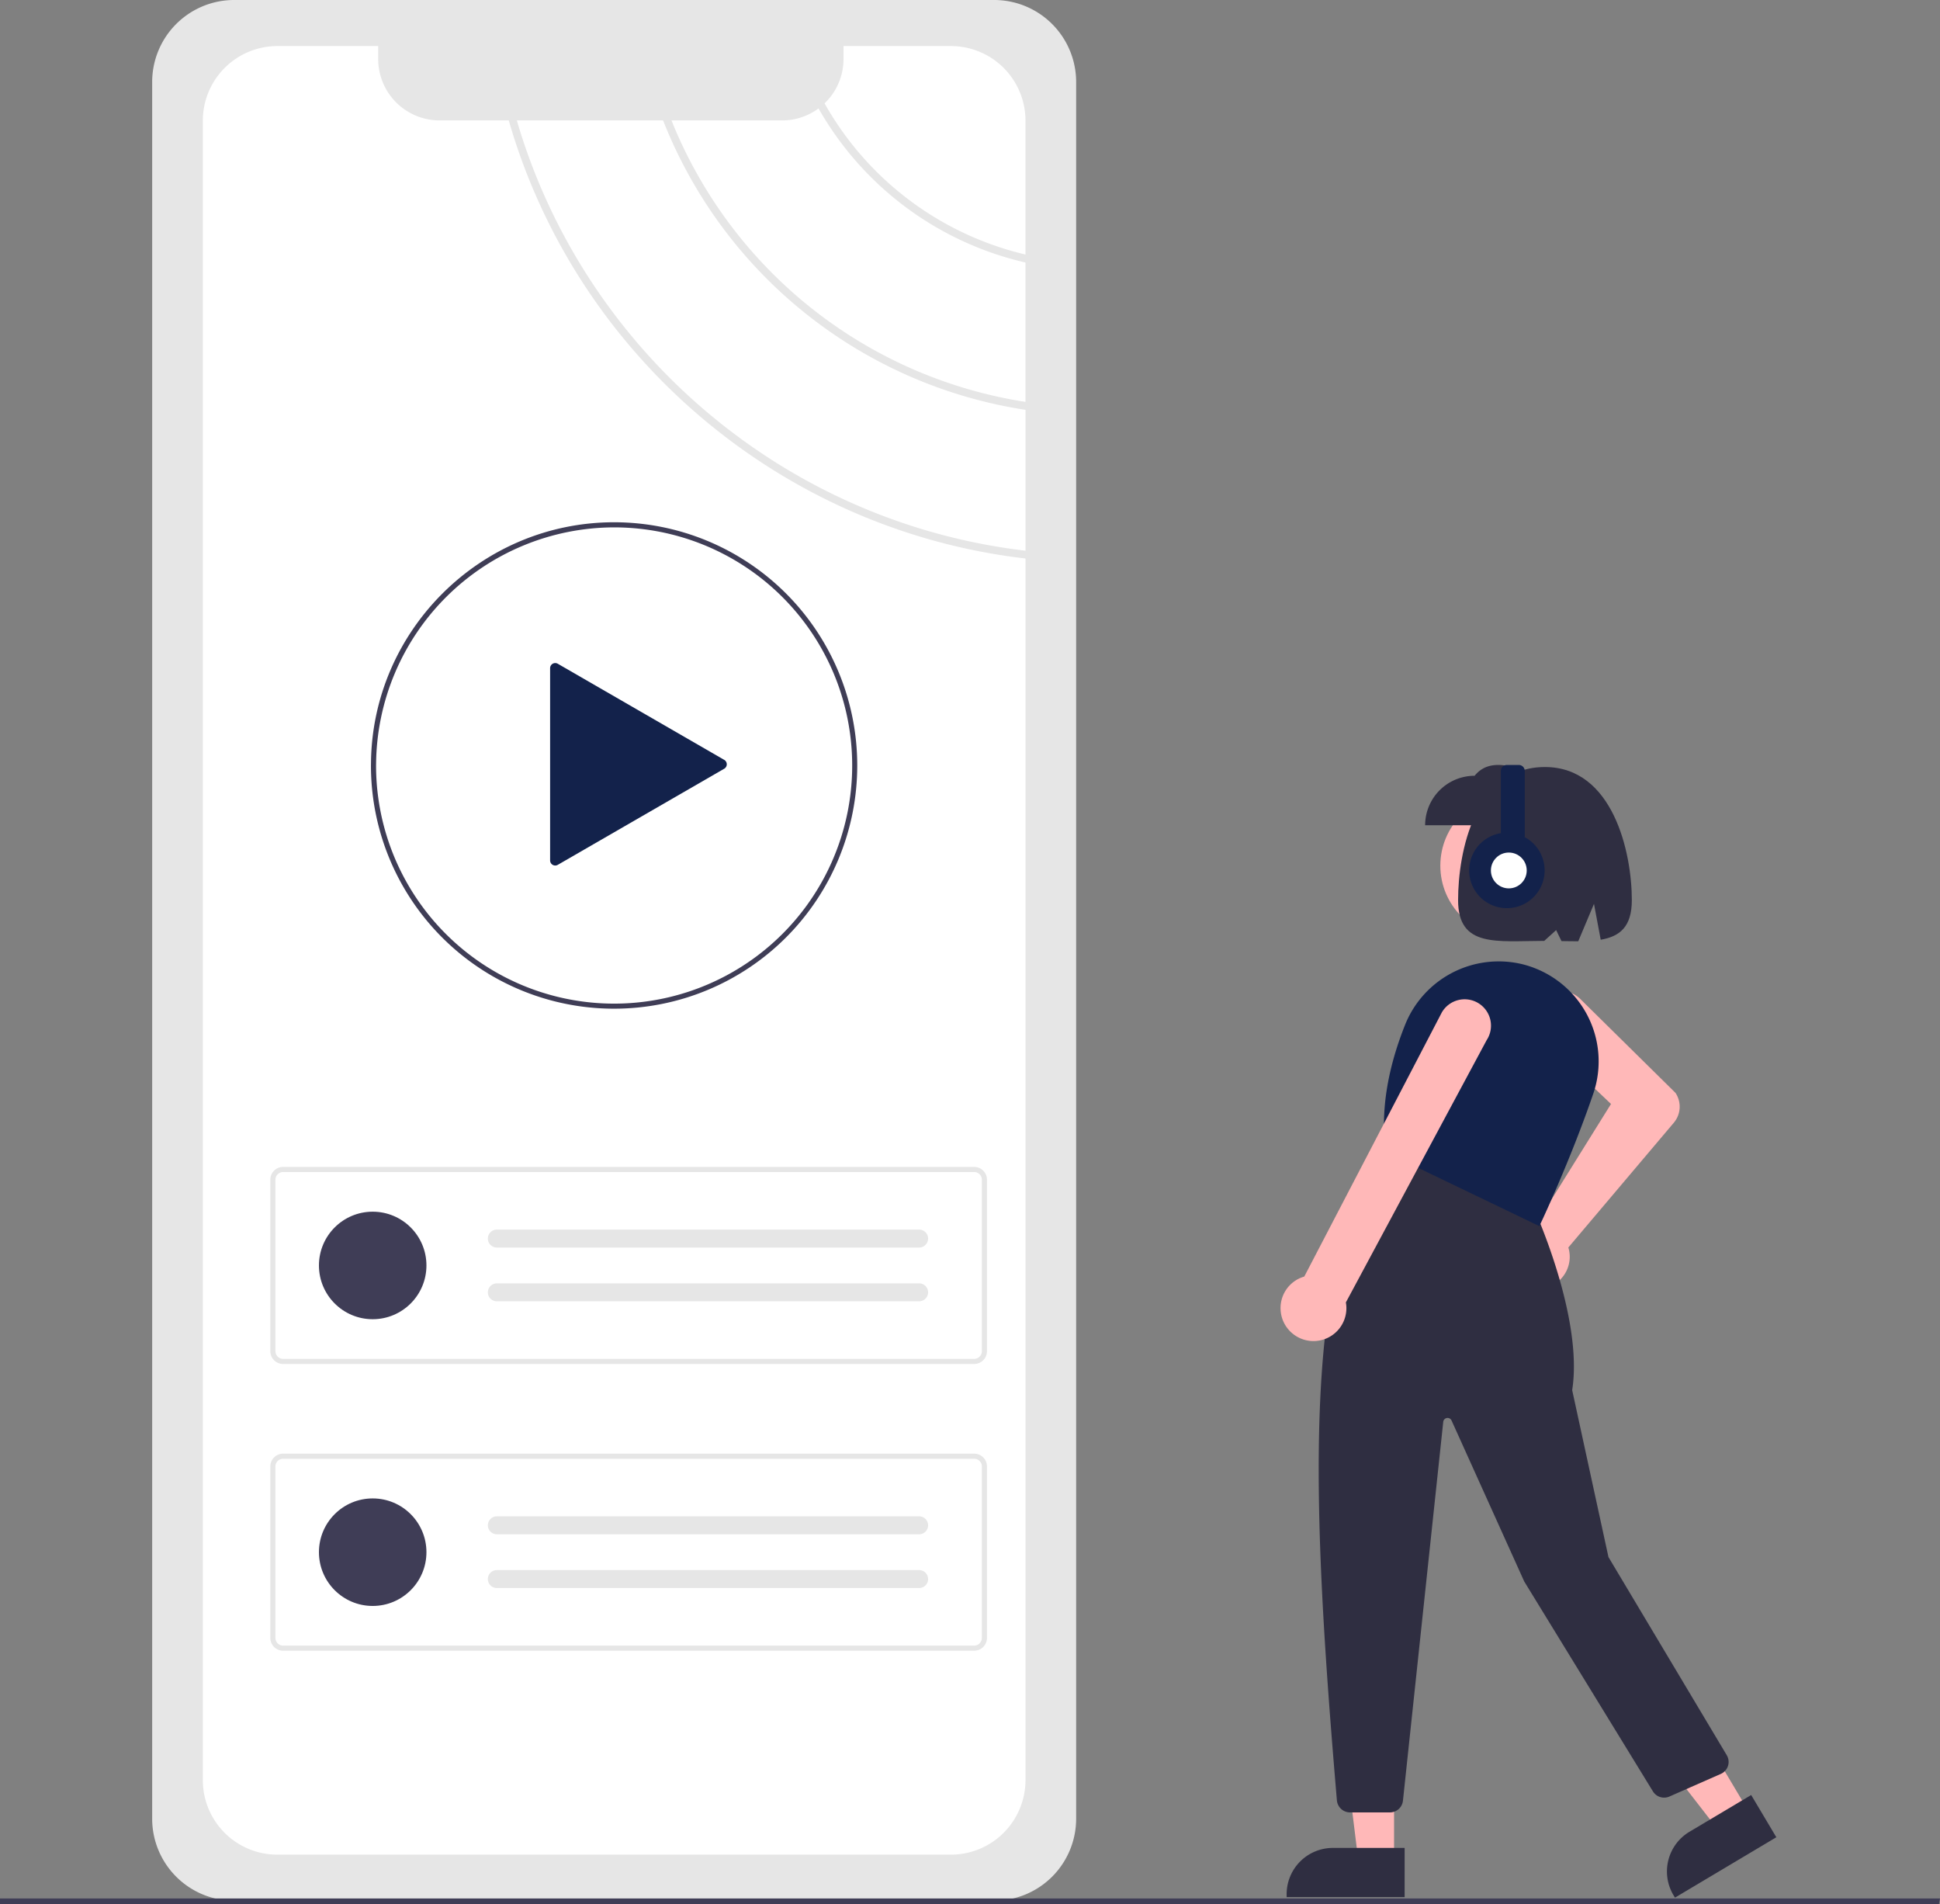 <svg height="743.732" viewBox="0 0 757.964 743.732" width="757.964" xmlns="http://www.w3.org/2000/svg"><rect x="0" y="0" width="757.964" height="743.732" fill="#808080" stroke="none"/><g transform="translate(-221.018 -78.134)"><path d="m312.471 78.134a32.036 32.036 0 0 0 -32 32v678.428a32.036 32.036 0 0 0 32 32h297a32.037 32.037 0 0 0 32-32v-678.428a32.036 32.036 0 0 0 -32-32z" fill="#e6e6e6"/><path d="m621.676 235.116v-54.44a125.247 125.247 0 0 1 -80.859-60.189 23.789 23.789 0 0 1 -14.22 4.68h-43.229a178.549 178.549 0 0 0 138.308 109.949z" fill="#fff"/><path d="m621.676 177.556v-52.3a29.121 29.121 0 0 0 -29.13-29.13h-41.97v5.05a23.917 23.917 0 0 1 -7.4 17.329 122.3 122.3 0 0 0 78.5 59.049z" fill="#fff"/><path d="m419.787 125.168h-27.031a23.987 23.987 0 0 1 -23.98-23.99v-5.05h-39.376a29.128 29.128 0 0 0 -29.13 29.132v648.2a29.079 29.079 0 0 0 29.13 29.11h263.15a28.362 28.362 0 0 0 3.59-.22 29.146 29.146 0 0 0 25.54-28.89v-477.174c-95.713-11.086-175.462-79.379-201.893-171.118z" fill="#fff"/><path d="m480.088 125.168h-57.14c26.3 90.039 104.68 157.028 198.729 168.068v-55.02a181.668 181.668 0 0 1 -141.59-113.048z" fill="#fff"/><path d="m601.63 610.915h-270a5.006 5.006 0 0 1 -5-5v-66.975a5.006 5.006 0 0 1 5-5h270a5.006 5.006 0 0 1 5 5v66.976a5.006 5.006 0 0 1 -5 4.999zm-270-74.976a3 3 0 0 0 -3 3v66.976a3 3 0 0 0 3 3h270a3 3 0 0 0 3-3v-66.975a3 3 0 0 0 -3-3z" fill="#e6e6e6"/></g><circle cx="145.611" cy="494.293" fill="#3f3d56" r="21"/><path d="m415.129 558.427a3.5 3.5 0 0 0 0 7h165a3.5 3.5 0 1 0 0-7z" fill="#e6e6e6" transform="translate(-221.018 -78.134)"/><path d="m415.129 579.427a3.5 3.5 0 0 0 0 7h165a3.5 3.5 0 1 0 0-7z" fill="#e6e6e6" transform="translate(-221.018 -78.134)"/><path d="m601.63 722.915h-270a5.006 5.006 0 0 1 -5-5v-66.975a5.006 5.006 0 0 1 5-5h270a5.006 5.006 0 0 1 5 5v66.976a5.006 5.006 0 0 1 -5 4.999zm-270-74.976a3 3 0 0 0 -3 3v66.976a3 3 0 0 0 3 3h270a3 3 0 0 0 3-3v-66.975a3 3 0 0 0 -3-3z" fill="#e6e6e6" transform="translate(-221.018 -78.134)"/><circle cx="145.611" cy="606.293" fill="#3f3d56" r="21"/><path d="m415.129 670.427a3.5 3.5 0 0 0 0 7h165a3.5 3.5 0 1 0 0-7z" fill="#e6e6e6" transform="translate(-221.018 -78.134)"/><path d="m415.129 691.427a3.5 3.5 0 0 0 0 7h165a3.5 3.5 0 1 0 0-7z" fill="#e6e6e6" transform="translate(-221.018 -78.134)"/><path d="m460.947 471.93a94.96 94.96 0 0 1 -95-95c0-.2 0-.408.012-.607.291-52.025 42.9-94.393 94.988-94.393a95 95 0 1 1 0 190zm0-188a93.2 93.2 0 0 0 -92.99 92.456c-.011.212-.01.383-.01.544a93.012 93.012 0 1 0 93-93z" fill="#3f3d56" transform="translate(-221.018 -77.93)"/><path d="m503.97 381.529-65.022-37.541a2 2 0 0 0 -3 1.732v75.08a2 2 0 0 0 3 1.732l65.022-37.541a2 2 0 0 0 0-3.464l-65.022-37.541a2 2 0 0 0 -3 1.732v75.082a2 2 0 0 0 3 1.732l65.022-37.541a2 2 0 0 0 0-3.464z" fill="#13224b" transform="translate(-221.018 -84.721)"/><path d="m757.569 743.732h-757.569v-2.181h757.964z" fill="#3f3d56"/><circle cx="590.678" cy="338.136" fill="#ffb8b8" r="27.936"/><path d="m812.723 631a12.514 12.514 0 0 1 9.466-16.1 11.893 11.893 0 0 1 1.66-.2l29.427-47.229-26.876-25.556a10.728 10.728 0 1 1 14.92-15.415l37.113 36.6.075.091a9.719 9.719 0 0 1 -.676 11.584l-41.232 48.759a11.733 11.733 0 0 1 .307 1.19 12.514 12.514 0 0 1 -11.232 14.918q-.533.047-1.06.047a12.553 12.553 0 0 1 -11.892-8.689z" fill="#ffb8b8" transform="translate(-223.851 -136.251)"/><path d="m589.772 539.948h-13.945l-6.633-53.786h20.58z" fill="#ffb8b8" transform="translate(-45.104 186.986)"/><path d="m812.885 719.943h-46.1v-1.143a18.069 18.069 0 0 1 18.07-18.069h28.031z" fill="#2f2e41" transform="translate(-264.093 21.078)"/><path d="m674.777 526.174-11.982 7.135-33.217-42.82 17.685-10.529z" fill="#ffb8b8" transform="translate(8.49 181.481)"/><path d="m848.632 729.873-.582-.977a18.07 18.07 0 0 1 6.281-24.77l24.085-14.341 9.826 16.5z" fill="#2f2e41" transform="translate(-194.225 11.359)"/><path d="m780.531 810.423c-9.341-109.994-14.9-212.178 19.25-253.862l.264-.323 57.468 22.988.095.205c.194.422 19.306 42.463 14.848 70.741l14.175 65.206 46.219 77.391a5.12 5.12 0 0 1 -2.333 7.311l-20.086 8.837a5.142 5.142 0 0 1 -6.424-2.008l-50.277-81.986-28.4-62.883a1.706 1.706 0 0 0 -3.252.522l-15.74 147.973a5.109 5.109 0 0 1 -5.089 4.577h-15.616a5.153 5.153 0 0 1 -5.102-4.689z" fill="#2f2e41" transform="translate(-258.201 -107.175)"/><path d="m787.986 592.013-.274-.131-.043-.3c-2.147-15.025.394-31.72 7.552-49.62a39.4 39.4 0 0 1 45.726-23.594 39.348 39.348 0 0 1 25.092 19.295 38.923 38.923 0 0 1 2.7 31.193c-9.024 26.388-20.73 51.078-20.848 51.324l-.245.515z" fill="#13224b" transform="translate(-246.212 -141.755)"/><path d="m765.634 647.248a12.776 12.776 0 0 1 9.16-13.935l53.739-103.171a10.3 10.3 0 1 1 17.522 10.817l-55.009 102.452a12.419 12.419 0 0 1 .2 1.888 12.861 12.861 0 0 1 -13.033 13.208 12.873 12.873 0 0 1 -9.87-4.834 12.713 12.713 0 0 1 -2.714-6.425z" fill="#ffb8b8" transform="translate(-265.211 -134.677)"/><path d="m795.454 500.188h44.359v-19.336c-9.736-3.868-19.264-7.158-25.023 0a19.336 19.336 0 0 0 -19.336 19.336z" fill="#2f2e41" transform="translate(-238.648 -177.833)"/><path d="m836.215 477.059c26.519 0 33.941 33.24 33.941 51.993 0 10.458-4.729 14.2-12.162 15.464l-2.625-14-6.147 14.6c-2.088.01-4.281-.03-6.555-.072l-2.084-4.292-4.648 4.215c-18.616.028-33.661 2.741-33.661-15.917 0-18.75 6.51-51.991 33.941-51.991z" fill="#2f2e41" transform="translate(-232.594 -177.452)"/><path d="m820.737 295.13v-25.867a2.333 2.333 0 0 0 -2.333-2.333h-4.666a2.333 2.333 0 0 0 -2.333 2.333v24.307a14.745 14.745 0 1 0 9.331 1.56z" fill="#13224b" transform="translate(-225.018 31.866)"/><circle cx="589.498" cy="340.008" fill="#fff" r="6.998"/></svg>